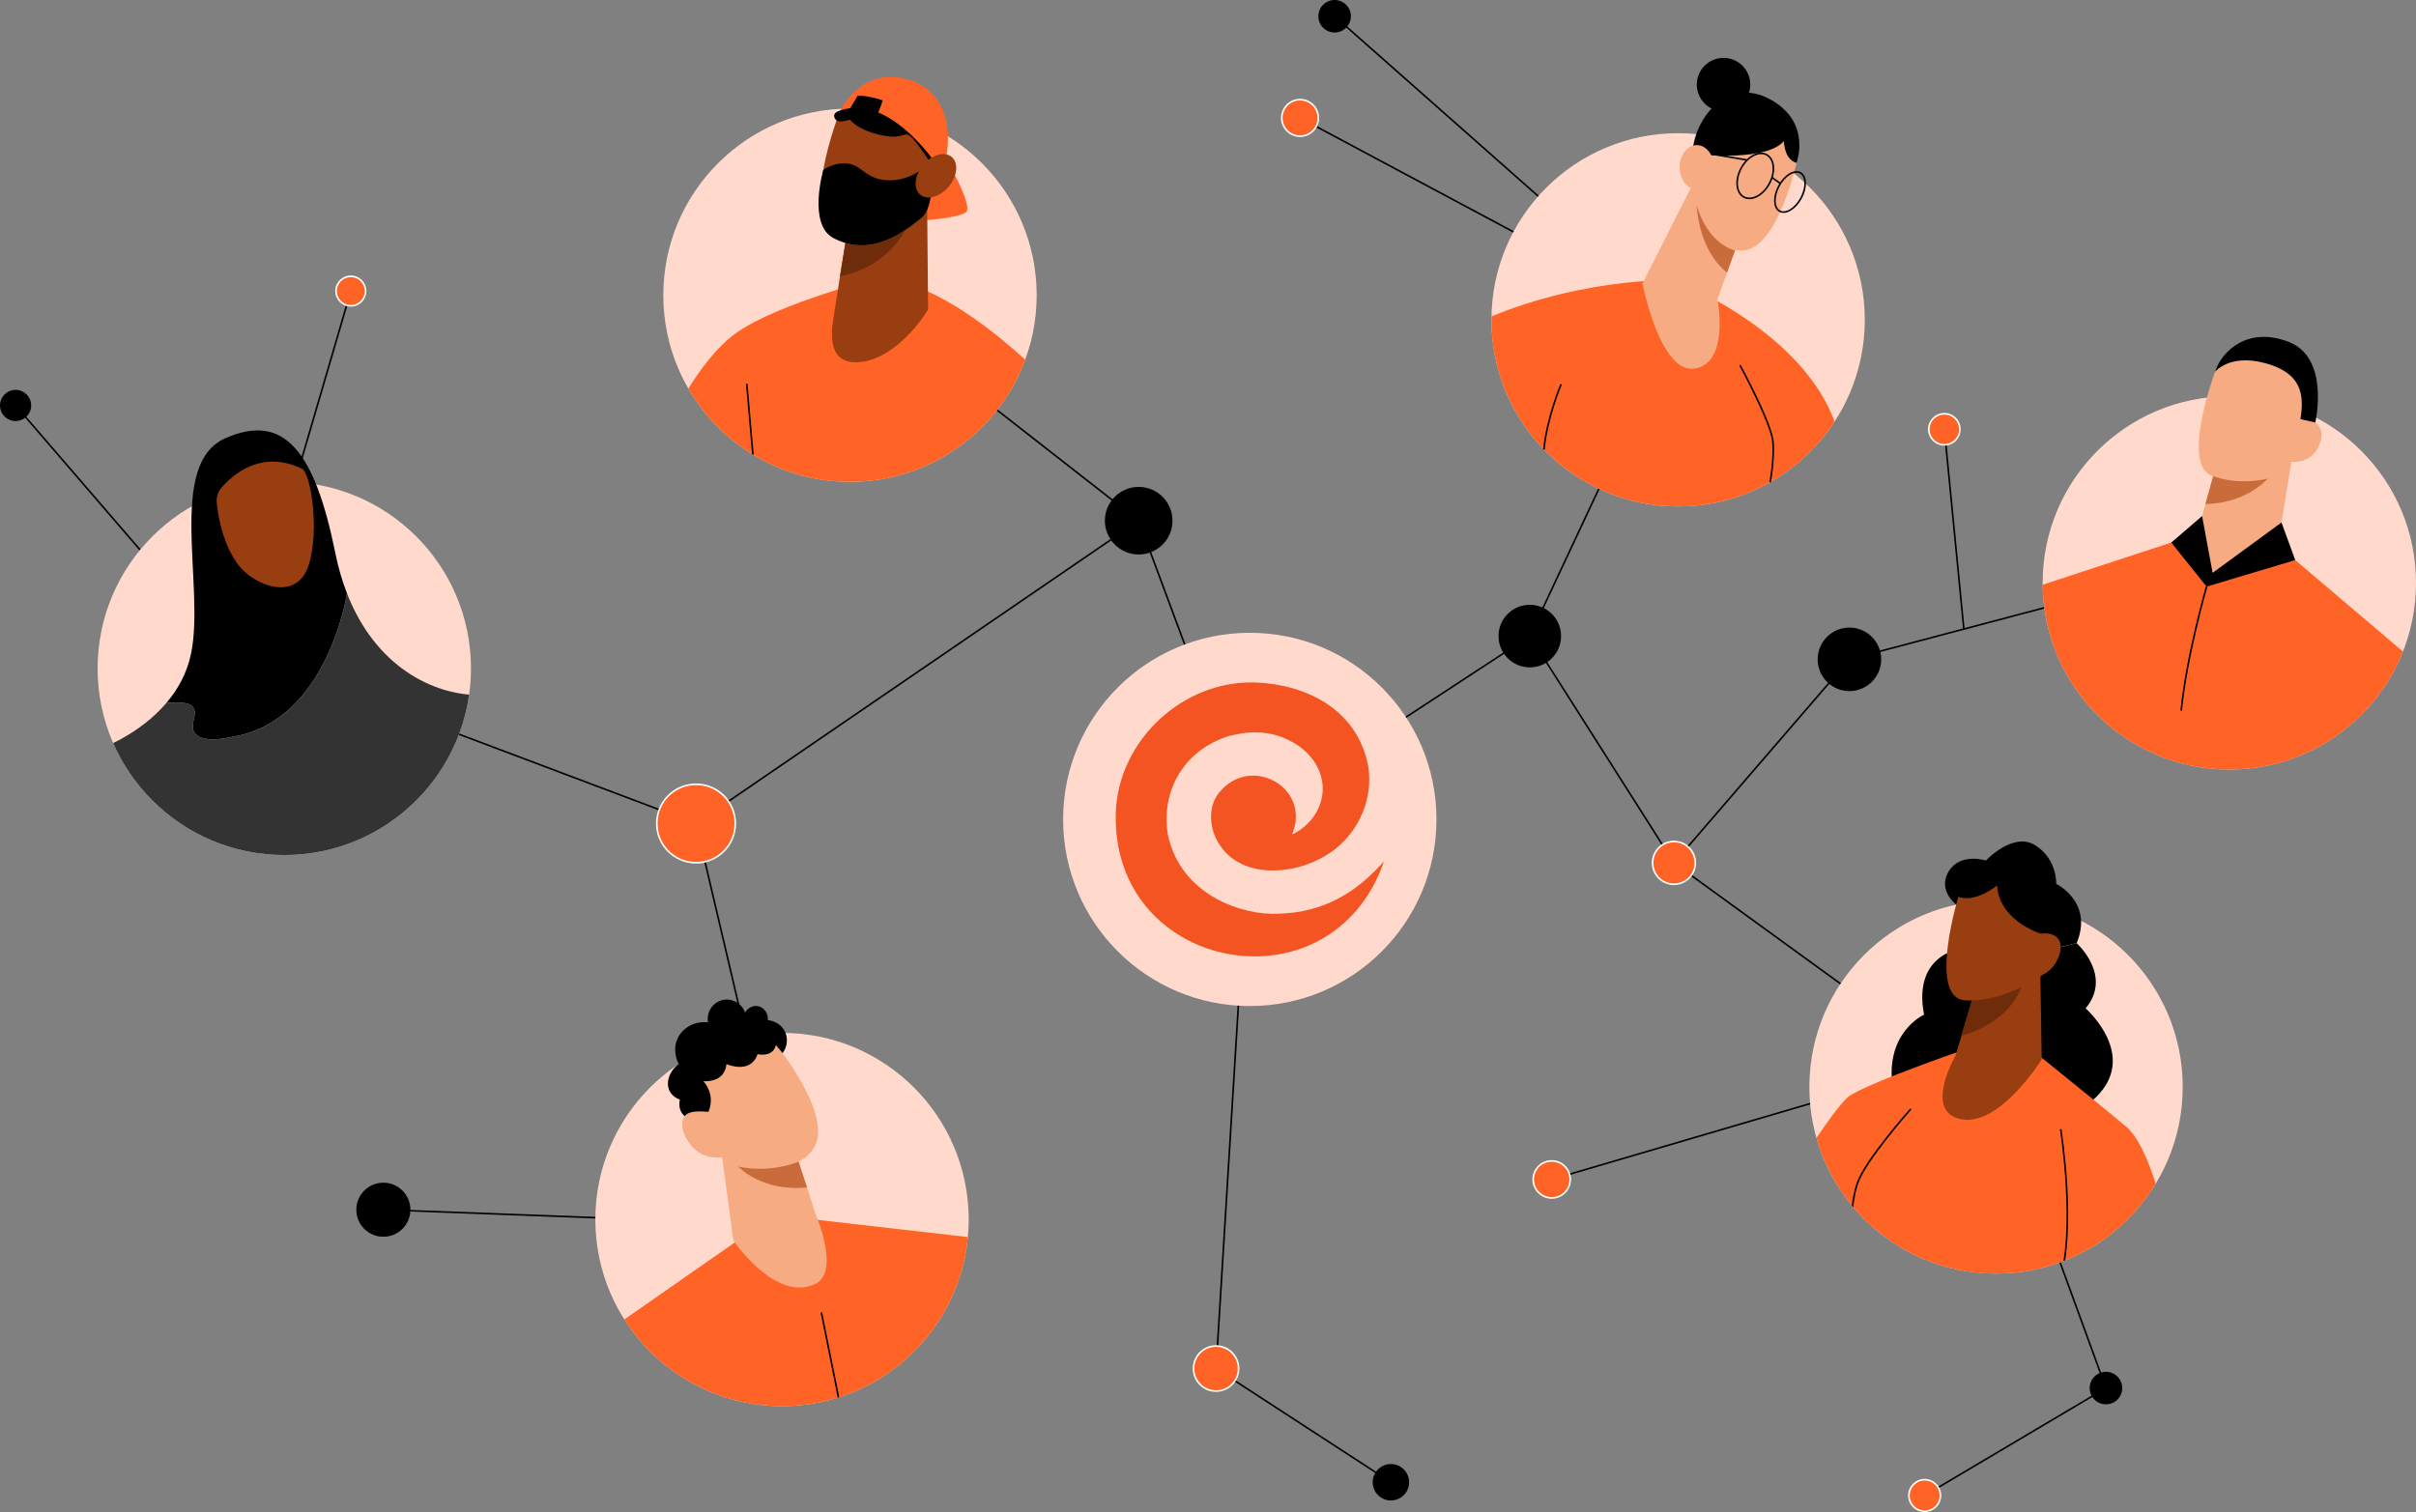 <svg id="Layer_2" xmlns="http://www.w3.org/2000/svg" xmlns:xlink="http://www.w3.org/1999/xlink" viewBox="0 0 1495.49 936.2">
  <rect x="0" y="0" width="1495.49" height="936.2" fill="#808080" stroke="none"/>
  <defs>
    <style>
      .cls-1 {
        fill: none;
        stroke: #000;
      }

      .cls-1, .cls-2 {
        stroke-miterlimit: 10;
      }

      .cls-3 {
        fill: #f7ab83;
      }

      .cls-4 {
        fill: #c96c3c;
      }

      .cls-5 {
        clip-path: url(#clippath-4);
      }

      .cls-6 {
        fill: #993e10;
      }

      .cls-7 {
        fill: #6e2c0b;
      }

      .cls-8, .cls-2 {
        fill: #ff6326;
      }

      .cls-2 {
        stroke: #fff;
      }

      .cls-9 {
        clip-path: url(#clippath-1);
      }

      .cls-10 {
        clip-path: url(#clippath-5);
      }

      .cls-11 {
        clip-path: url(#clippath-3);
      }

      .cls-12 {
        fill: #f35421;
      }

      .cls-13 {
        fill: #333;
      }

      .cls-14 {
        clip-path: url(#clippath-2);
      }

      .cls-15 {
        clip-path: url(#clippath);
      }

      .cls-16 {
        fill: #ffdacc;
      }
    </style>
    <clipPath id="clippath">
      <circle class="cls-16" cx="526.14" cy="182.78" r="115.55"></circle>
    </clipPath>
    <clipPath id="clippath-1">
      <circle class="cls-16" cx="175.98" cy="413.87" r="115.55"></circle>
    </clipPath>
    <clipPath id="clippath-2">
      <circle class="cls-16" cx="484.06" cy="755.08" r="115.55"></circle>
    </clipPath>
    <clipPath id="clippath-3">
      <circle class="cls-16" cx="1235.54" cy="673.01" r="115.55"></circle>
    </clipPath>
    <clipPath id="clippath-4">
      <circle class="cls-16" cx="1038.74" cy="198.02" r="115.55"></circle>
    </clipPath>
    <clipPath id="clippath-5">
      <circle class="cls-16" cx="1379.94" cy="360.9" r="115.55"></circle>
    </clipPath>
  </defs>
  <g id="Layer_17">
    <g>
      <g>
        <circle cx="946.94" cy="393.84" r="19.37"></circle>
        <circle cx="704.84" cy="322.39" r="20.92"></circle>
        <circle cx="237.3" cy="749.01" r="16.74"></circle>
        <circle cx="860.96" cy="917.76" r="11.28"></circle>
        <circle cx="1303.58" cy="859.44" r="10.07"></circle>
        <circle cx="826.12" cy="10.07" r="10.07"></circle>
        <circle cx="9.65" cy="251.05" r="9.65"></circle>
        <line class="cls-1" x1="217.15" y1="180.22" x2="182.62" y2="298.33"></line>
        <line class="cls-1" x1="9.65" y1="251.05" x2="86.73" y2="340.48"></line>
        <polyline class="cls-1" points="175.98 413.87 430.84 509.89 704.84 322.39 773.62 507.36 946.94 393.84 1038.74 198.02 826.12 10.07"></polyline>
        <line class="cls-1" x1="804.73" y1="73" x2="1038.74" y2="198.02"></line>
        <polyline class="cls-1" points="946.94 393.84 1036.16 534.26 1144.79 408.24 1382.38 345.34"></polyline>
        <circle cx="1144.79" cy="408.24" r="19.67"></circle>
        <line class="cls-1" x1="1203.54" y1="265.8" x2="1215.6" y2="389.49"></line>
        <line class="cls-1" x1="1036.16" y1="534.26" x2="1229.53" y2="674.65"></line>
        <line class="cls-1" x1="960.5" y1="730.26" x2="1235.54" y2="649.54"></line>
        <polyline class="cls-1" points="1235.54 673.01 1303.58 859.44 1191.36 925.94"></polyline>
        <polyline class="cls-1" points="773.62 507.36 752.73 847.35 860.96 917.76"></polyline>
        <polyline class="cls-1" points="430.84 509.89 489.23 758.5 237.3 749.01"></polyline>
        <line class="cls-1" x1="704.84" y1="322.39" x2="526.14" y2="182.78"></line>
        <circle class="cls-2" cx="1203.54" cy="265.8" r="9.61"></circle>
        <circle class="cls-2" cx="1036.16" cy="534.26" r="13.23"></circle>
        <circle class="cls-2" cx="752.73" cy="847.35" r="13.95"></circle>
        <circle class="cls-2" cx="960.5" cy="730.26" r="11.47"></circle>
        <circle class="cls-2" cx="430.84" cy="509.89" r="24.3"></circle>
        <circle class="cls-2" cx="217.15" cy="180.22" r="9.14"></circle>
        <circle class="cls-2" cx="804.73" cy="73" r="11.31"></circle>
        <circle class="cls-2" cx="1191.36" cy="925.94" r="9.76"></circle>
      </g>
      <g>
        <circle class="cls-16" cx="526.14" cy="182.78" r="115.55"></circle>
        <g class="cls-15">
          <path class="cls-8" d="M542.78,172.28s-60.94,15.58-86.51,33.48c-25.57,17.9-43.71,60.45-43.71,60.45l113.58,61.84,131.93-82.07s-64.82-72.54-115.29-73.7Z"></path>
          <line class="cls-1" x1="462.23" y1="237.61" x2="466.04" y2="281.49"></line>
        </g>
      </g>
      <g>
        <circle class="cls-16" cx="175.98" cy="413.87" r="115.55"></circle>
        <g class="cls-9">
          <path class="cls-13" d="M297.55,430.38s-16.04,126.24-17.9,125.31-205.06-3.25-211.57-5.58c-6.5-2.33-4.65-87.18-4.65-87.18,0,0,22.95-8.19,39.52-27.63,17.65-1.6,19.07,2.76,16.74,11.36-2.32,8.61,4.66,13.95,24.19,9.54,59.05-9.54,70.89-88.82,70.89-88.82,17.59,45.13,53.09,63.21,82.78,63.01Z"></path>
        </g>
      </g>
      <g>
        <circle class="cls-16" cx="484.06" cy="755.08" r="115.55"></circle>
        <g class="cls-14">
          <polygon class="cls-8" points="468.74 759.59 350.02 842.36 559.57 934.73 622.19 768.58 491.99 753.7 468.74 759.59"></polygon>
          <line class="cls-1" x1="508.42" y1="812.6" x2="519.03" y2="865.24"></line>
        </g>
      </g>
      <g>
        <circle class="cls-16" cx="1235.54" cy="673.01" r="115.55"></circle>
        <g class="cls-11">
          <path d="M1216.53,586.87s-33.01,2.01-25.57,41.38c0,0-25.73,11.47-18.91,47.89l63.49-16.58-19.01-72.69Z"></path>
          <path d="M1285.43,583.96s22.51,20.15,5.54,40.38c0,0,37.29,32.55.86,59.75l-58.71-27.9,17.16-63.55,35.14-8.68Z"></path>
          <path class="cls-8" d="M1228.62,645.47s-75.95,25.71-85.25,34.24c-9.3,8.52-33.32,46.65-33.32,46.65,0,0,33.25,50.92,33.48,52.31s136.94,29.99,142.28,30.92,52.54-62.08,52.54-62.08c0,0-8.6-38.36-22.32-49.99s-66.26-53.94-66.26-53.94l-21.16,1.88Z"></path>
          <path class="cls-1" d="M1182.82,686.61s-28.6,32.08-33.25,46.5c-4.65,14.41-3.72,33.25-3.72,33.25"></path>
          <path class="cls-1" d="M1275.56,699.16s10.02,62.77-1.13,95.79"></path>
        </g>
      </g>
      <g>
        <circle class="cls-16" cx="1038.74" cy="198.02" r="115.55"></circle>
        <g class="cls-5">
          <path class="cls-8" d="M1037.27,173.44s-64.68-2.32-129.77,29.53l28.36,99.27s157.86,36.27,159.72,36.73,42.78-66.49,42.78-66.49c0,0-3.72-55.33-101.09-99.04Z"></path>
        </g>
      </g>
      <g>
        <circle class="cls-16" cx="1379.94" cy="360.9" r="115.55"></circle>
        <g class="cls-10">
          <path class="cls-8" d="M1344.01,335.93l-83.23,27.28,17.36,104.47s150.96,39.99,153.44,39.68,81.84-81.84,81.84-81.84l-92.69-78.74-53.71,11.8-23.02-22.65Z"></path>
          <path class="cls-1" d="M1365.87,363.21s-12.43,43.09-15.71,76.8"></path>
        </g>
      </g>
      <path class="cls-3" d="M1371.9,227.92s-22.69,59.87-2.54,66.69c20.15,6.82,42,0,42,0l17.98-44.02-7.13-28.67-29.91-4.96-20.4,10.96Z"></path>
      <path class="cls-3" d="M1420.62,260.39c5.41-1.82,11.02-.85,14.07,2.56,4.62,5.17,1.64,14.05-3.02,18.6-4.6,4.48-11.81,5.7-18.37,3.14"></path>
      <polygon class="cls-3" points="1418.64 284.03 1407.95 349.9 1367.03 358.58 1358.35 336.57 1372.92 284.03 1418.64 284.03"></polygon>
      <path class="cls-4" d="M1365.14,312.07s22.83.75,38.63-15.74c0,0-16.91,4.62-33.84-1.54l-4.79,17.28Z"></path>
      <path d="M1371.05,230.32s8.75-11.51,31.07-5.47c22.32,6.04,24.39,19.05,21.83,34.64l9.22,2.1s9.15-39.68-16.11-49.75-41.85,5.24-46,18.48Z"></path>
      <polygon points="1369.59 354.69 1412.23 323.51 1420.74 346.78 1365.87 363.21 1344.01 335.93 1363.08 319.52 1369.59 354.69"></polygon>
      <path class="cls-6" d="M1212.73,553.47s-19.99,64.17,3.56,65.87c23.56,1.7,47.74-15.5,47.74-15.5l9.3-51.61-40.45-15.5-20.15,16.74Z"></path>
      <path class="cls-6" d="M1221.88,615.15l-11.39,38.36s-20.3,35.03,3.56,39.52,49.75-37.04,49.75-37.04l-.93-58.43-41,17.59Z"></path>
      <path d="M1210.86,560.1s-11.8-8.92-4.59-20.66c7.21-11.74,23.02-6.63,23.02-6.63,0,0,16.86-18.13,30.57-9.42s12.9,23.83,12.9,23.83c0,0,23.25,11.28,12.67,36.73l-17.2,4.07-2.44-9.07s-28.02-7.32-29.64-30.69c0,0-13.04,10.94-23.95,7.04l-1.33,4.79Z"></path>
      <path class="cls-7" d="M1214.12,641.29s28.13-6.58,37.13-30.11c0,0-15.03,7.86-30.64,8.28l-6.48,21.83Z"></path>
      <path class="cls-3" d="M480.61,647.07s33.96,41.81,23.97,62.21-47.66,12.98-47.66,12.98l-20.97-13.27-9.42-49.37,54.08-12.56Z"></path>
      <path class="cls-3" d="M446.37,711.71l7.56,56.36s25.54,37.81,49.94,27.25c16.84-6.71,1.28-42.8,1.28-42.8l-14.41-44.23-44.37,3.42Z"></path>
      <path d="M436.19,692.39c.82-1.06,4.58-6.2,3.67-13.28-.66-5.1-3.39-8.45-4.52-9.7,0,0,13.16,1.5,14.34-10.59,0,0,14.77,6.74,19.26-6.1,0,0,9.52,2.23,11.34-5.64l4.12,4.99c3.07-4.01,3.56-9.4,1.27-13.75-3.18-6.03-9.94-6.67-10.37-6.7.4-4.28-2.47-8.02-6.21-8.67-3.03-.52-6.23,1.05-7.92,3.96-2.04-5.79-8.17-9.11-14.02-7.7-6.05,1.46-10.03,7.55-8.88,13.8-7.87-.92-15.34,2.96-18.62,9.52-3.88,7.76,0,15.46.43,16.27-5.99,4.57-8.07,11.63-5.67,16.59,1.66,3.43,5.02,4.93,6.42,5.46-.18.74-1.14,5.1,1.5,8.67,2.81,3.81,8.58,5.18,13.85,2.88Z"></path>
      <path class="cls-8" d="M591.27,108.83s9.3,17.53,7.21,21.87-30.44,6.05-30.44,6.05l-3.89-17.21,27.12-10.71Z"></path>
      <path class="cls-6" d="M524.89,140.46s-10.23,62.54-9.92,64.4-2.63,23.09,20.15,18.91c22.78-4.18,39.37-32.08,39.37-32.08l-.62-68.02-48.98,16.79Z"></path>
      <path d="M214.77,367.37s-11.84,79.28-70.89,88.82c-19.53,4.41-26.5-.93-24.19-9.54,2.33-8.59.91-12.96-16.74-11.36,6.96-8.17,12.81-18.33,15.34-30.72,8.61-41.85-15.11-117.18,21.16-133.22,36.27-16.04,55.34,7.67,68.12,71.14,1.83,9.07,4.27,17.35,7.2,24.87Z"></path>
      <line class="cls-1" x1="102.95" y1="435.29" x2="102.94" y2="435.29"></line>
      <path class="cls-6" d="M134.17,311.52c-.37-3.52.72-7.03,3.04-9.7,7.1-8.15,24.79-23.58,49.57-11.63,5.21,1.49,11.53,38.08,4.09,60.29-7.44,22.2-33.71,12.32-43.59-1.05-8.46-11.44-11.94-26.76-13.11-37.91Z"></path>
      <path class="cls-6" d="M520.08,68.47s-29.14,72.69,2.94,80.13c32.08,7.44,53.32-26.35,53.32-26.35l1.24-35.18-41.69-24.95-15.81,6.35Z"></path>
      <path d="M520.08,68.47s-5.2.96-3.34,4.81,8.88.59,9.4.9,4.15,5.86,17.73,9.14c14.1,3.41,15.28-1.32,18.6.31s12.24,15.29,12.24,15.29l6.75-1.18-17.32-24.46-39.8-8.09-4.25,3.27Z"></path>
      <path d="M509.61,105.27s5.98-4.91,15.16-3.98,11.04,10.35,26.04,10.35,25.14-11.18,25.14-11.18c0,0,3.92,26.99-5.84,34.66s-30.43,24.79-54.17,12.32c-16.14-8.48-6.33-42.17-6.33-42.17Z"></path>
      <path class="cls-8" d="M520.08,68.47s11.39-24.41,36.81-20.38,33.48,26.97,28.52,50.84l-8.23-.46s-28.35-40.58-57.1-30Z"></path>
      <path class="cls-7" d="M560.25,142.44s-10.2,22.6-40.3,28.64l3.32-20.66s15.35,7.09,36.98-7.98Z"></path>
      <path class="cls-3" d="M1112.03,100.83s-11.62,53.04-33.11,54.26-29.46-30.68-29.46-30.68l-2.03-17.3,25.41-30.41s32.7,4.73,33.24,4.73,5.95,19.39,5.95,19.39Z"></path>
      <path class="cls-3" d="M1047.43,114.68l-30.74,60.8s10.74,56.16,32.43,52.71,13.99-42.97,13.99-42.97l14.6-40.54-30.27-30Z"></path>
      <path class="cls-4" d="M1050.27,127.14s.67,27.38,18.77,41.62l4.91-13.64s-16.55-3.47-23.68-27.98Z"></path>
      <path d="M1054.19,95.73s39.22,4.08,50.03-8.35c0,0,.07,11.35,7.8,13.45,0,0,9.76-25.2-16.45-39.39-26.22-14.19-47.43,11.49-48.11,35l6.73-.71Z"></path>
      <circle cx="1066.86" cy="52.38" r="16.55"></circle>
      <ellipse class="cls-1" cx="1086.57" cy="108.95" rx="14.86" ry="9.95" transform="translate(478.13 1015.76) rotate(-61.87)"></ellipse>
      <ellipse class="cls-1" cx="1108.08" cy="118.93" rx="13.48" ry="7.82" transform="translate(480.7 1040) rotate(-61.87)"></ellipse>
      <line class="cls-1" x1="1102.11" y1="113.66" x2="1096.92" y2="109.92"></line>
      <line class="cls-1" x1="1081.63" y1="99.12" x2="1057.43" y2="95.03"></line>
      <path class="cls-1" d="M1077.06,226.14s19.76,36.27,20.46,47.89-1.82,24.54-1.82,24.54"></path>
      <path class="cls-1" d="M966.31,237.92s-8.75,20.67-10.65,40.4"></path>
      <ellipse class="cls-6" cx="579.32" cy="108.83" rx="15.2" ry="10.38" transform="translate(125.22 484.66) rotate(-50.25)"></ellipse>
      <path d="M526.14,67.23l4.75-8s4.88-.5,15.58,2.89l-2.78,7.55-.36,1.3-17.18-3.74Z"></path>
      <path class="cls-3" d="M440.52,688.66c-1.74-.14-13.34-2.01-16.57,2.23-4.46,5.84.78,17.15,8.13,22.26,6.67,4.63,15.9,4.73,23.97.57"></path>
      <path class="cls-4" d="M456.93,722.27s14.52,15.8,42.59,12.95l-5.2-15.96s-16.94,7.4-37.39,3.01Z"></path>
      <path class="cls-6" d="M1259.16,579.35c5.49-2.28,11.29-1.87,14.3,1.28,4.53,4.74.93,13.83-3.14,18.48-4.2,4.8-9.84,5.96-11.97,6.28"></path>
      <ellipse class="cls-3" cx="1050.3" cy="103.57" rx="10.61" ry="13.73"></ellipse>
      <circle class="cls-16" cx="773.62" cy="507.36" r="115.55"></circle>
      <path class="cls-12" d="M856.63,533.44c-32.57,94.19-169.46,68.69-165.96-30.9,1.9-44.25,41.42-81.16,85.87-79.98,29.42.8,63.63,15.12,70.46,52.24,2.84,19.12-5.14,38.19-19.62,50.2-21.82,17.64-58.04,20.19-72.25-1.63-6.76-9.71-8.12-24.75.63-33.92,19.59-21.9,55.71-1.39,44.15,26.82-.04.14-.04.23.03.26,2.62-.77,7.24-4.24,9.53-6.62,13.63-13.66,12.68-35.05-5.72-48.15-18.03-12.17-34.8-7.9-42.73-6.14-29.43,9.1-42.47,35.49-38.09,61.34,8.17,37.92,46.88,49.94,68.22,48.77,28.95-.66,49.11-13.85,65.42-32.33l.06.04Z"></path>
    </g>
  </g>
</svg>